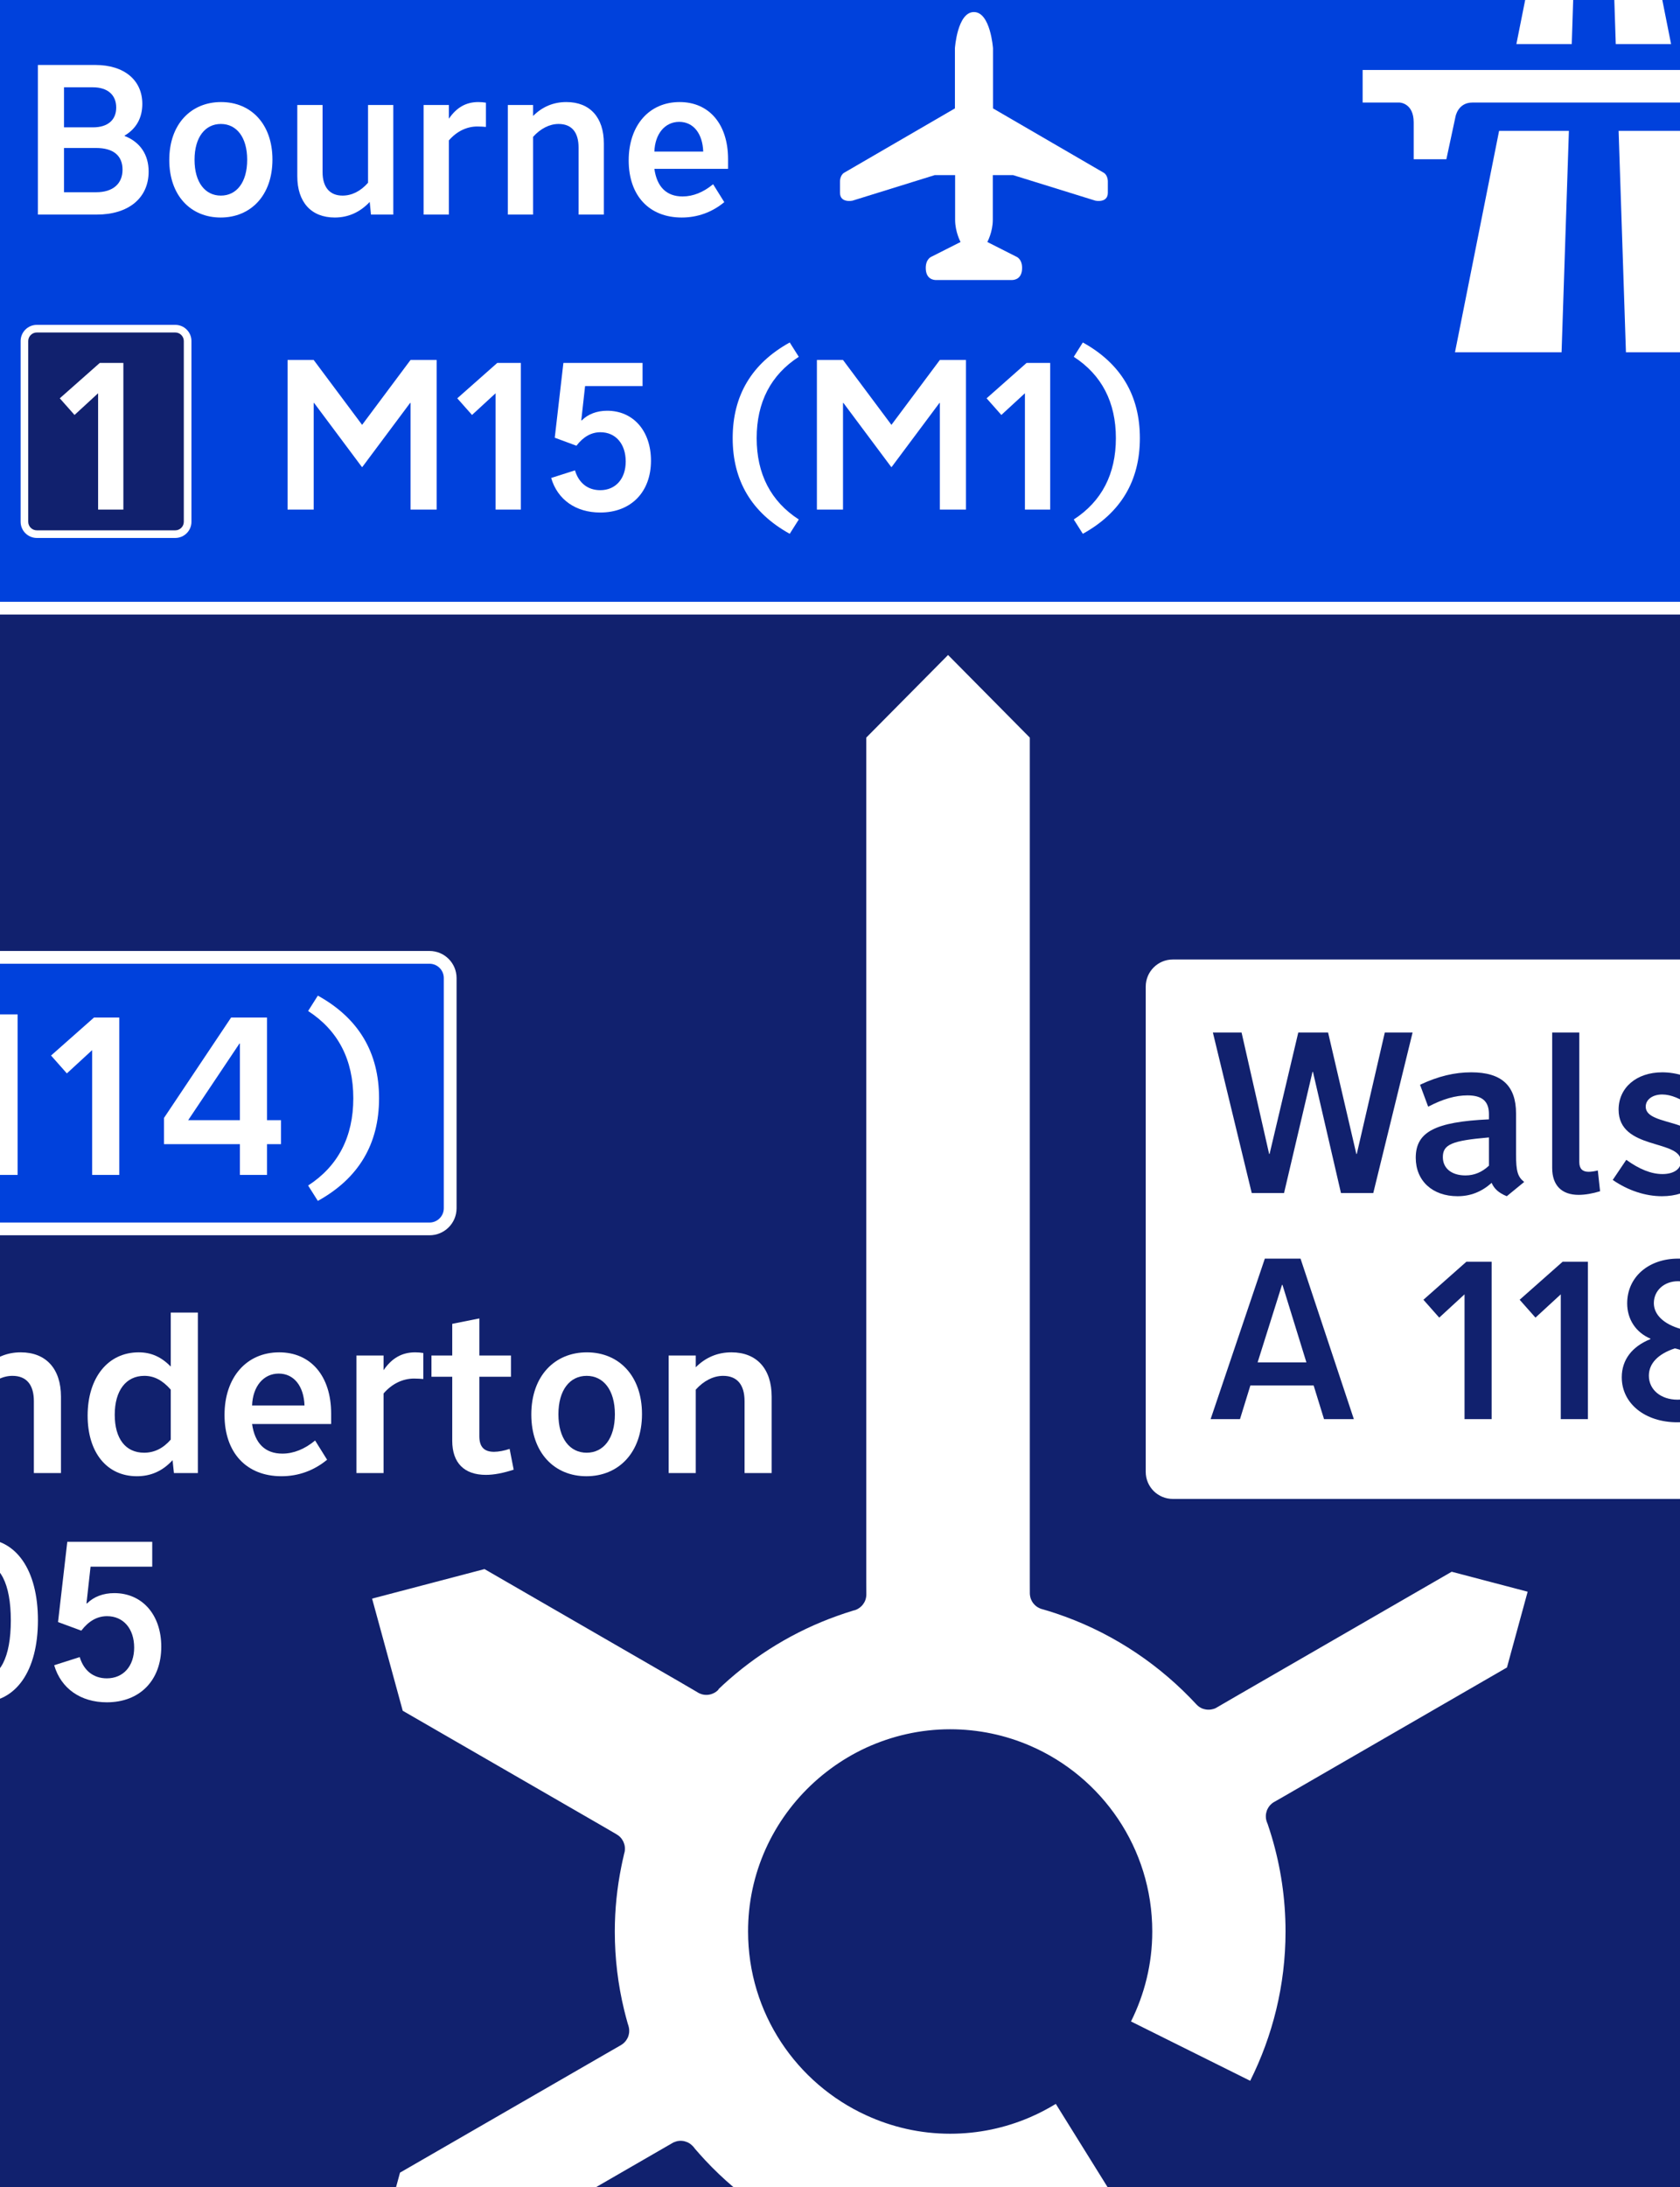 <?xml version="1.0" encoding="UTF-8"?>
<svg id="Artwork" xmlns="http://www.w3.org/2000/svg" xmlns:xlink="http://www.w3.org/1999/xlink" viewBox="0 0 2100 2732">
  <rect x="0" y="0" width="2100" height="2732" fill="#808080" stroke="none"/>
  <defs>
    <style>
      .cls-1 {
        fill: none;
      }

      .cls-2 {
        fill: #11216e;
      }

      .cls-3 {
        fill: #fff;
      }

      .cls-4 {
        fill: #0041dc;
      }

      .cls-5 {
        clip-path: url(#clippath);
      }
    </style>
    <clipPath id="clippath">
      <rect class="cls-1" x="-35.922" y="-33.027" width="2171.844" height="2798.054"/>
    </clipPath>
  </defs>
  <g class="cls-5">
    <g>
      <path class="cls-3" d="M-533.962-1180.223c0-65.265,53.088-118.271,118.316-118.271h3226.303c65.243,0,118.312,53.005,118.312,178.275V3675.594c0,5.126-53.069,58.218-118.312,58.218H-415.647c-65.228,0-118.316-53.092-118.316-58.218V-1120.219"/>
      <path class="cls-2" d="M2810.656-451.373H-415.647c-32.867,0-59.518,26.61-59.518,59.514v4007.45c0,32.809,26.651,59.423,59.518,59.423h3226.303c32.865,0,59.554-26.614,59.554-59.423V-391.859c0-32.903-26.69-59.514-59.554-59.514"/>
      <path class="cls-3" d="M2440.997,733.81c0,18.715-15.134,33.781-33.869,33.781H-45.214c-18.694,0-33.873-15.066-33.873-33.781V-347.785c0-18.677,15.179-33.871,33.873-33.871h2452.341c18.735,0,33.869,15.194,33.869,33.871V733.81"/>
      <path class="cls-4" d="M2425.046,733.81c0,9.904-7.991,17.876-17.919,17.876H-45.214c-9.883,0-17.966-7.972-17.966-17.876V-347.785c0-9.87,8.083-17.927,17.966-17.927h2452.341c9.928,0,17.919,8.058,17.919,17.927V733.81"/>
      <path class="cls-3" d="M2806.435,1838.374c0,18.75-15.085,33.867-33.865,33.867h-1306.582c-18.739,0-33.826-15.117-33.826-33.867v-606.019c0-18.677,15.087-33.88,33.826-33.88h1306.582c18.78,0,33.865,15.203,33.865,33.88v606.019"/>
      <path class="cls-3" d="M239.31,651.709c0,11.168-9.03,20.228-20.253,20.228H46.033c-11.168,0-20.251-9.059-20.251-20.228v-225.712c0-11.172,9.084-20.232,20.251-20.232h173.023c11.223,0,20.253,9.06,20.253,20.232v225.712"/>
      <path class="cls-2" d="M229.759,651.709c0,5.916-4.761,10.705-10.703,10.705H46.033c-5.899,0-10.75-4.789-10.75-10.705v-225.712c0-5.881,4.851-10.704,10.75-10.704h173.023c5.942,0,10.703,4.823,10.703,10.704v225.712"/>
      <g>
        <path class="cls-3" d="M119.215,81.151c36.056,0,58.69,18.949,58.69,48.688,0,17.37-7.632,31.056-22.107,39.478v.526c19.476,7.633,30.003,23.424,30.003,44.479,0,32.897-25.002,53.689-64.743,53.689H47.366V81.151h71.849ZM80,109.049v50.005h36.319c18.423,0,28.95-9.212,28.95-24.739,0-15.791-10.791-25.266-29.213-25.266h-36.056ZM80,184.846v55.269h40.267c20.792,0,32.898-10.527,32.898-28.161,0-17.633-11.58-27.107-32.898-27.107h-40.267Z"/>
        <path class="cls-3" d="M211.594,199.847c0-45.004,27.371-72.375,64.743-72.375s64.217,27.371,64.217,71.849c0,45.005-27.371,72.376-64.743,72.376s-64.217-27.371-64.217-71.85ZM308.972,199.584c0-28.424-13.422-44.741-32.898-44.741s-32.898,16.317-32.898,44.741,13.422,44.741,32.898,44.741,32.898-16.317,32.898-44.741Z"/>
        <path class="cls-3" d="M491.622,131.156v136.855h-27.897l-1.579-15.791c-12.106,12.896-26.845,19.476-43.688,19.476-29.477,0-46.847-19.213-46.847-51.584v-88.956h31.582v83.692c0,18.949,8.948,29.477,25.002,29.477,11.58,0,22.634-5.527,31.845-16.055v-97.114h31.582Z"/>
        <path class="cls-3" d="M529.521,268.012v-136.855h31.582v17.106c9.738-14.212,21.581-20.791,36.846-20.791,3.158,0,6.58.263,9.475.789v30.267c-3.421-.264-6.316-.526-10.791-.526-13.159,0-25.792,6.053-35.53,17.37v92.641h-31.582Z"/>
        <path class="cls-3" d="M634.792,268.012v-136.855h31.582v13.686c11.58-11.58,25.529-17.37,41.583-17.37,29.477,0,46.847,19.212,46.847,51.584v88.956h-31.582v-83.692c0-19.213-8.685-29.477-25.002-29.477-11.317,0-22.634,5.79-31.845,16.054v97.115h-31.582Z"/>
        <path class="cls-3" d="M817.97,210.9c3.158,22.634,15.264,34.478,35.266,34.478,13.16,0,26.056-5.264,38.162-15.265l13.949,22.37c-15.266,12.633-33.425,19.213-53.164,19.213-40.793,0-66.322-27.371-66.322-71.323,0-43.688,25.529-72.901,63.691-72.901,36.846,0,60.531,27.634,60.531,71.322v12.106h-92.113ZM817.97,189.319h61.059c-.79-22.634-12.37-37.108-30.004-37.108-17.896,0-30.266,15.001-31.055,37.108Z"/>
        <path class="cls-3" d="M154.217,453.303v183.176h-31.582v-145.277l-29.477,27.107-18.423-20.791,50.005-44.215h29.477Z"/>
        <path class="cls-3" d="M359.463,636.479v-186.86h32.635l60.532,81.061,60.532-81.061h32.635v186.86h-32.635v-133.171h-.526l-59.743,80.008h-.526l-59.743-80.008h-.526v133.171h-32.635Z"/>
        <path class="cls-3" d="M651.075,453.303v183.176h-31.582v-145.277l-29.477,27.107-18.423-20.791,50.005-44.215h29.477Z"/>
        <path class="cls-3" d="M726.61,524.889l.526.263c7.896-7.896,18.949-12.106,31.845-12.106,32.635,0,54.743,25.266,54.743,62.375,0,39.214-25.003,64.743-63.428,64.743-30.529,0-53.426-16.055-61.322-43.162l29.74-9.475c4.737,15.791,16.054,24.739,31.582,24.739,19.212,0,31.845-14.212,31.845-35.793,0-22.107-12.633-36.583-31.582-36.583-11.317,0-21.318,5.527-30.003,16.844l-27.108-10.001,10.791-93.43h98.958v28.95h-71.85l-4.737,42.636Z"/>
        <path class="cls-3" d="M987.166,666.744c-47.636-26.318-71.322-66.322-71.322-119.485s23.687-93.167,71.322-119.485l11.317,17.896c-35.003,22.634-52.637,56.848-52.637,101.589s17.634,78.955,52.637,101.589l-11.317,17.896Z"/>
        <path class="cls-3" d="M1021.119,636.479v-186.86h32.635l60.532,81.061,60.532-81.061h32.635v186.86h-32.635v-133.171h-.526l-59.743,80.008h-.525l-59.743-80.008h-.526v133.171h-32.635Z"/>
        <path class="cls-3" d="M1312.731,453.303v183.176h-31.582v-145.277l-29.477,27.107-18.423-20.791,50.005-44.215h29.477Z"/>
        <path class="cls-3" d="M1353.527,427.773c47.636,26.318,71.322,66.322,71.322,119.485s-23.687,93.167-71.322,119.485l-11.317-17.896c35.003-22.634,52.637-56.848,52.637-101.589s-17.634-78.955-52.637-101.589l11.317-17.896Z"/>
      </g>
      <path class="cls-3" d="M1169.866,349.772c-2.459,0-12.675-.753-12.675-15.108,0-11.668,7.385-14.149,7.385-14.149l36.116-18.247s-6.798-12.437-6.798-27.756v-55.781h-25.475l-102.895,31.944s-15.531,3.281-15.531-9.904v-13.926s-.248-7.522,4.961-10.952l138.687-80.5V60.344s3.003-45.286,23.757-45.286c20.71,0,23.86,45.286,23.86,45.286v75.046l138.606,80.5c5.207,3.43,4.93,10.952,4.93,10.952v13.926c0,13.185-15.505,9.904-15.505,9.904l-102.933-31.944h-25.351v55.781c0,15.32-6.843,27.756-6.843,27.756l36.054,18.247s7.409,2.481,7.409,14.149c0,14.356-10.24,15.108-12.699,15.108h-95.06"/>
      <path class="cls-3" d="M770.343,2290.942c.608.334,1.114.745,1.722,1.122.501.3,1.071.681,1.594,1.144.463.463.985.84,1.45,1.302.48.501.902.964,1.343,1.465.375.501.818,1.092,1.157,1.628.398.553.732,1.144,1.024,1.731.36.54.649,1.165.861,1.756.317.642.527,1.268.69,1.893.21.625.381,1.341.57,1.97.124.763.208,1.392.296,2.052.043.767.086,1.392.086,2.142,0,.72-.043,1.396-.086,2.146-.088.626-.171,1.341-.296,2.022-.188.66-.36,1.337-.57,2l-.733,3.363c-.985,4.112-1.928,8.362-2.746,12.594-5.329,26.362-8.207,53.426-8.207,81.3,0,33.82,4.069,66.56,11.686,97.998,1.388,5.624,2.836,11.206,4.427,16.783l.99,3.071c.169.587.334,1.341.48,1.966.173.72.255,1.345.336,2.061.047.715.086,1.388.086,2.103,0,.711-.038,1.414-.086,2.18-.081.587-.163,1.302-.336,2.005-.146.681-.311,1.353-.48,1.983-.208.625-.422,1.302-.69,1.889-.3.63-.548,1.251-.906,1.756-.296.625-.63,1.216-1.024,1.718-.341.548-.78,1.139-1.199,1.606-.441.501-.859.998-1.341,1.499-.42.428-.947.844-1.405,1.272-.57.497-1.092.835-1.641,1.212-.568.377-1.112.754-1.716,1.092l-12.515,7.171-263.158,151.81-25.829,94.734,94.978,24.931,253.88-146.567,17.925-10.332c.544-.377,1.152-.66,1.804-.835.613-.291,1.238-.501,1.889-.702.651-.214,1.324-.39,1.975-.591.69-.124,1.384-.248,2.12-.296.668-.043,1.362-.129,2.056-.129.733,0,1.448.086,2.097.129.69.047,1.426.172,2.054.296.698.201,1.343.377,2.039.591.63.201,1.279.411,1.889.702.651.176,1.238.458,1.801.835.61.338,1.154.685,1.724,1.019.546.377,1.071.784,1.594,1.251.505.428.985.84,1.448,1.307.484.463.902.968,1.384,1.426l1.979,2.557c4.084,4.699,8.242,9.403,12.504,13.978,45.12,48.269,101.468,85.914,164.944,108.665,5.98,2.228,12.001,4.16,18.09,6.002,1.049.338,2.035.63,3.02.968l1.075.248c.647.214,1.234.415,1.84.715.66.21,1.24.536,1.848.878.568.338,1.112.626,1.679,1.011.568.381,1.073.792,1.636,1.221.465.411.944.878,1.446,1.337.484.467.906.917,1.347,1.435.379.535.816,1.037,1.157,1.628.398.501.732,1.139,1.024,1.679.358.587.613,1.217.904,1.803.274.587.484,1.268.651,1.893.21.664.381,1.302.52,2.018.172.664.298,1.341.341,2.056.043.664.081,1.38.081,2.091l-.081,23.881v768.029h204.395v-766.688l.045-24.169v-1.015c.043-.326.043-.664.086-1.003.039-.283.103-.711.188-1.002.039-.338.086-.638.124-.96.128-.343.171-.685.293-.968.084-.338.169-.677.253-1.02.084-.325.276-.621.358-.96.124-.291.248-.591.375-.917.13-.343.248-.681.486-.93.124-.338.296-.677.42-.925.167-.326.399-.63.566-.917.253-.3.42-.638.694-.84.167-.377.377-.677.544-.93.274-.283.484-.587.733-.835.21-.253.484-.54.694-.754.208-.248.506-.501.737-.715.291-.214.499-.428.818-.673.253-.257.458-.415.754-.668.274-.18.565-.373.857-.591.274-.21.531-.373.778-.552.319-.197.61-.321.942-.536.281-.124.572-.253.867-.424.268-.133.602-.253.942-.416.27-.09.606-.253.902-.338.274-.163.61-.253.944-.338.356-.077.611-.21.942-.291l.947-.214c2.664-.749,5.436-1.589,8.036-2.429,34.002-10.581,66.104-25.479,95.904-43.784l-87.717-140.925c-10.414,6.327-21.196,11.99-32.511,16.818-30.549,13.138-64.195,20.446-99.572,20.446-37.44,0-72.797-8.31-104.822-23.004-87.113-39.783-147.758-127.552-147.758-229.576,0-8.739.415-17.336,1.276-25.818,7.409-72.78,45.829-136.068,101.612-177.281,13.954-10.332,28.96-19.23,44.87-26.576,32.025-14.56,67.383-22.948,104.822-22.948,35.377,0,69.023,7.299,99.572,20.433,90.05,38.656,153.089,128.014,153.089,232.19,0,40.412-9.711,78.52-26.585,112.353l148.996,74.117c28.058-56.194,44.171-119.357,44.171-186.469,0-41.222-6.104-80.962-17.308-118.526-1.598-5.29-3.275-10.542-5.038-15.743l-1.028-2.557c-.086-.343-.21-.626-.295-.964-.086-.304-.165-.63-.291-.93-.107-.338-.189-.715-.231-1.041-.043-.266-.129-.591-.21-.925-.043-.343-.088-.681-.088-.968-.038-.377-.077-.711-.077-1.015-.045-.415-.045-.754-.045-1.041v-1.092c.045-.338.045-.638.084-.964,0-.338.038-.767.083-1.092.124-.3.165-.638.253-1.011.043-.377.124-.754.231-1.092.126-.287.206-.668.291-1.041.086-.39.126-.677.295-.964.122-.338.21-.677.399-1.049.129-.253.248-.557.422-.895.169-.248.291-.626.525-.917.126-.3.253-.552.456-.835.169-.343.405-.63.572-.93.21-.21.373-.497.647-.788.173-.261.338-.514.542-.844.173-.21.448-.463.655-.677.25-.248.503-.463.733-.711.21-.214.465-.501.739-.715.208-.163.499-.377.711-.625.317-.163.563-.424.775-.591.317-.248.608-.415.863-.625l13.851-7.933,278.263-160.707,25.876-94.639-94.978-24.936-269.203,155.369-23.164,13.438c-1.092.715-2.249,1.345-3.446,1.932-1.343.467-2.619.878-3.962,1.127-1.326.338-2.71.428-4.2.428-1.467,0-2.789-.09-4.172-.428-1.324-.248-2.626-.66-3.864-1.127-1.26-.587-2.455-1.217-3.48-1.932-1.202-.801-2.166-1.641-3.11-2.609l-1.069-1.127c-2.54-2.733-5.059-5.41-7.724-8.092-46.21-47.223-103.499-83.733-167.758-105.104-5.541-1.846-11.12-3.564-16.809-5.205l-.503-.086c-.694-.206-1.3-.415-1.848-.664-.694-.253-1.302-.552-1.885-.895-.615-.325-1.221-.625-1.765-.998-.61-.377-1.174-.805-1.679-1.217-.565-.467-1.11-.925-1.639-1.469-.46-.501-.942-1.054-1.426-1.645-.46-.458-.797-.998-1.193-1.623-.381-.557-.773-1.144-1.03-1.769-.291-.591-.606-1.212-.902-1.893-.21-.54-.486-1.165-.651-1.842-.21-.625-.291-1.251-.42-1.932-.124-.621-.274-1.302-.313-1.966-.043-.673-.086-1.302-.086-1.979l-.045-15.194V921.295l-102.155-103.176-102.239,103.176v1054.732l.081,15.498c0,1.375-.124,2.767-.422,4.104-.268,1.431-.645,2.652-1.171,3.902-.546,1.212-1.15,2.446-1.928,3.444-.739,1.217-1.598,2.181-2.504,3.11-.942.917-1.971,1.804-3.082,2.523-1.071.784-2.288,1.375-3.528,1.966-1.193.501-2.534.925-3.857,1.127l-.398.18c-6.653,2-13.203,4.194-19.727,6.541-53.199,18.971-101.464,48.396-142.3,85.913-1.808,1.679-3.611,3.393-5.457,5.123l-.945,1.508c-.947.84-1.932,1.765-3.039,2.476-1.14.754-2.337,1.435-3.536,1.885-1.253.548-2.534.968-3.918,1.264-1.366.287-2.75.415-4.161.415-1.42,0-2.785-.129-4.213-.415-1.324-.296-2.626-.715-3.86-1.264-1.259-.45-2.459-1.131-3.525-1.885l-23.65-13.81-242.087-139.763-140.499,36.891,38.296,140.063,248.844,143.585,18.09,10.534"/>
      <g>
        <path class="cls-3" d="M570.714,1509.146c0,18.677-15.134,33.786-33.833,33.786H-367.969c-18.741,0-33.914-15.108-33.914-33.786v-287.496c0-18.677,15.173-33.833,33.914-33.833h904.85c18.698,0,33.833,15.156,33.833,33.833v287.496"/>
        <path class="cls-4" d="M554.755,1509.146c0,9.861-7.991,17.872-17.874,17.872H-367.969c-9.925,0-17.966-8.011-17.966-17.872v-287.496c0-9.865,8.04-17.884,17.966-17.884h904.85c9.883,0,17.874,8.019,17.874,17.884v287.496"/>
      </g>
      <path class="cls-3" d="M1964.692,55.055h-69.209l25.625-128.482h47.742l-4.158,128.482M1873.865,163.466l-55.127,276.505h133.24l9.148-276.505h-87.261M2019.697,55.055h69.148l-25.559-128.482h-47.811l4.222,128.482M2110.417,163.466h-87.158l9.156,276.505h133.236l-55.234-276.505M2143.912,128.082c18.293,0,21.196,18,21.196,18l11.249,52.849h40.961v-46.004c0-24.597,17.794-24.845,17.794-24.845h45.977v-40.674h-577.792v40.674h45.983s17.835.248,17.835,24.845v46.004h40.841l11.33-52.849s2.791-18,21.234-18h303.391"/>
      <g>
        <path class="cls-2" d="M1660.115,1289.693l35.297,151.638h.564l35.016-151.638h34.732l-49.134,200.489h-40.381l-35.015-151.355h-.564l-35.58,151.355h-40.38l-48.569-200.489h35.862l34.45,151.638h.564l35.862-151.638h37.274Z"/>
        <path class="cls-2" d="M1785.21,1382.313l-10.165-27.391c22.872-10.73,43.203-15.531,64.1-15.531,37.839,0,55.911,16.661,55.911,51.394v51.11c0,20.896,1.977,27.956,10.166,34.45l-21.743,17.79c-9.884-3.953-15.813-9.318-18.92-16.66-12.707,11.295-26.544,16.66-42.64,16.66-31.344,0-52.239-19.202-52.239-48.005,0-32.191,24.002-44.898,91.49-48.004v-6.495c0-16.096-8.472-23.438-26.826-23.438-14.966,0-30.779,4.519-49.134,14.119ZM1861.17,1456.015v-35.298c-46.31,3.953-57.605,8.754-57.605,24.567,0,14.119,11.013,22.872,28.238,22.872,11.013,0,20.613-3.953,29.367-12.142Z"/>
        <path class="cls-2" d="M1974.123,1451.496c0,8.189,3.953,12.143,11.577,12.143,3.106,0,7.342-.564,11.577-1.694l2.824,25.979c-9.036,2.823-18.637,4.518-26.826,4.518-21.179,0-33.038-11.859-33.038-33.604v-169.145h33.886v161.803Z"/>
        <path class="cls-2" d="M2077.756,1339.392c18.072,0,36.427,5.931,53.935,17.508l-16.378,25.414c-14.401-10.165-26.826-15.249-37.557-15.249-11.86,0-20.614,6.213-20.614,15.249,0,26.544,77.938,11.86,77.938,63.817,0,28.521-23.438,48.005-57.605,48.005-20.614,0-42.357-7.06-61.559-20.331l16.942-25.132c16.378,11.859,31.344,17.79,45.181,17.79,14.119,0,23.155-6.213,23.155-15.813,0-27.956-77.937-13.554-77.937-64.665,0-27.391,22.308-46.593,54.499-46.593Z"/>
        <path class="cls-2" d="M1513.277,1772.565l67.771-200.489h44.615l66.642,200.489h-37.273l-12.989-42.075h-79.066l-12.989,42.075h-36.71ZM1602.509,1604.832l-30.497,96.855h60.994l-29.933-96.855h-.564Z"/>
        <path class="cls-2" d="M1864.554,1576.029v196.536h-33.886v-155.874l-31.627,29.086-19.767-22.309,53.652-47.439h31.627Z"/>
        <path class="cls-2" d="M1984.848,1576.029v196.536h-33.886v-155.874l-31.627,29.086-19.766-22.309,53.651-47.439h31.627Z"/>
        <path class="cls-2" d="M2131.403,1670.908c22.309,7.907,35.862,26.262,35.862,48.005,0,33.604-29.649,57.605-70.595,57.605-40.38,0-69.465-23.438-69.465-56.193,0-21.743,12.707-38.403,35.861-47.722v-.565c-18.072-7.624-29.085-24.002-29.085-44.051,0-32.757,26.544-55.911,63.818-55.911,36.709,0,62.688,22.308,62.688,53.652,0,19.201-10.165,34.732-29.085,44.615v.564ZM2093.564,1684.181c-21.178,7.06-32.474,18.919-32.474,34.168,0,17.507,14.967,29.932,35.862,29.932,20.896,0,36.427-12.425,36.427-29.367,0-15.813-14.684-28.803-39.815-34.732ZM2100.906,1659.896c17.226-7.343,26.262-18.072,26.262-31.627,0-16.378-12.425-27.955-29.65-27.955-17.225,0-30.214,11.577-30.214,27.391,0,14.4,12.425,26.261,33.603,32.191Z"/>
      </g>
      <g>
        <path class="cls-3" d="M-52.548,1839.938v-146.838H-18.663v14.684c12.425-12.424,27.391-18.637,44.616-18.637,31.626,0,50.264,20.614,50.264,55.347v95.444h-33.886v-89.797c0-20.613-9.318-31.627-26.826-31.627-12.143,0-24.285,6.213-34.168,17.226v104.198h-33.885Z"/>
        <path class="cls-3" d="M217.406,1839.938l-1.694-16.096c-12.425,13.554-27.108,20.049-44.616,20.049-37.556,0-61.559-29.65-61.559-75.678,0-47.439,25.414-79.066,63.818-79.066,15.531,0,28.238,5.648,40.098,17.79v-67.488h33.886v200.489h-29.932ZM213.452,1798.145v-62.405c-10.448-11.86-20.896-17.226-33.038-17.226-22.873,0-36.992,18.355-36.992,48.57,0,29.932,13.554,47.439,36.709,47.439,12.708,0,23.72-5.365,33.321-16.379Z"/>
        <path class="cls-3" d="M315.107,1778.661c3.389,24.284,16.378,36.991,37.839,36.991,14.119,0,27.956-5.647,40.945-16.378l14.966,24.003c-16.378,13.554-35.862,20.613-57.041,20.613-43.769,0-71.16-29.367-71.16-76.525,0-46.874,27.391-78.219,68.336-78.219,39.533,0,64.947,29.65,64.947,76.525v12.989h-98.833ZM315.107,1755.506h65.512c-.847-24.285-13.272-39.815-32.191-39.815-19.202,0-32.474,16.096-33.321,39.815Z"/>
        <path class="cls-3" d="M445.568,1839.938v-146.838h33.886v18.355c10.448-15.249,23.155-22.309,39.533-22.309,3.389,0,7.06.283,10.166.848v32.474c-3.671-.282-6.777-.565-11.578-.565-14.119,0-27.673,6.495-38.121,18.638v99.397h-33.886Z"/>
        <path class="cls-3" d="M539.317,1693.1h25.979v-39.533l33.886-6.776v46.31h39.533v26.544h-39.533v74.266c0,13.272,5.93,19.484,18.354,19.484,5.647,0,12.989-1.412,19.484-3.671l5.083,25.979c-12.989,4.236-24.567,6.495-34.732,6.495-27.108,0-42.075-14.966-42.075-42.64v-79.913h-25.979v-26.544Z"/>
        <path class="cls-3" d="M664.129,1766.801c0-48.287,29.368-77.654,69.465-77.654,40.098,0,68.9,29.367,68.9,77.09,0,48.287-29.367,77.654-69.465,77.654-40.098,0-68.901-29.367-68.901-77.09ZM768.609,1766.519c0-30.497-14.401-48.005-35.297-48.005s-35.297,17.508-35.297,48.005,14.401,48.005,35.297,48.005,35.297-17.508,35.297-48.005Z"/>
        <path class="cls-3" d="M835.813,1839.938v-146.838h33.886v14.684c12.425-12.424,27.391-18.637,44.616-18.637,31.626,0,50.263,20.614,50.263,55.347v95.444h-33.885v-89.797c0-20.613-9.318-31.627-26.826-31.627-12.143,0-24.285,6.213-34.168,17.226v104.198h-33.886Z"/>
        <path class="cls-3" d="M-94.91,2024.334c0-63.252,27.391-102.503,71.442-102.503,43.769,0,70.877,39.251,70.877,101.938,0,63.253-27.391,102.504-71.442,102.504-43.769,0-70.877-39.251-70.877-101.939ZM13.524,2024.053c0-46.028-13.554-72.289-37.274-72.289s-37.274,26.261-37.274,72.289c0,46.027,13.554,72.289,37.274,72.289s37.274-26.262,37.274-72.289Z"/>
        <path class="cls-3" d="M108.12,2002.592l.565.282c8.471-8.472,20.331-12.989,34.167-12.989,35.015,0,58.735,27.107,58.735,66.924,0,42.074-26.826,69.465-68.053,69.465-32.756,0-57.323-17.225-65.794-46.311l31.909-10.165c5.083,16.942,17.225,26.544,33.885,26.544,20.614,0,34.168-15.249,34.168-38.404,0-23.72-13.554-39.25-33.886-39.25-12.142,0-22.873,5.93-32.191,18.072l-29.085-10.73,11.577-100.245h106.175v31.062h-77.089l-5.083,45.746Z"/>
      </g>
      <g>
        <path class="cls-3" d="M-177.913,1467.523v-200.489h35.015l64.947,86.973,64.947-86.973H22.012v200.489H-13.003v-142.884h-.564l-64.1,85.843h-.565l-64.1-85.843h-.565v142.884h-35.015Z"/>
        <path class="cls-3" d="M149.083,1270.987v196.536h-33.885v-155.873l-31.626,29.084-19.767-22.308,53.652-47.439h31.626Z"/>
        <path class="cls-3" d="M333.76,1399.188h17.507v29.932h-17.507v38.404h-33.885v-38.404h-94.88v-32.756l83.867-125.376h44.898v128.2ZM299.875,1399.188v-95.727h-.565l-64.1,95.727h64.665Z"/>
        <path class="cls-3" d="M397.296,1243.597c51.11,28.237,76.524,71.159,76.524,128.2,0,57.04-25.414,99.962-76.524,128.2l-12.143-19.202c37.557-24.284,56.476-60.994,56.476-108.998,0-48.005-18.919-84.714-56.476-108.998l12.143-19.202Z"/>
      </g>
    </g>
  </g>
</svg>